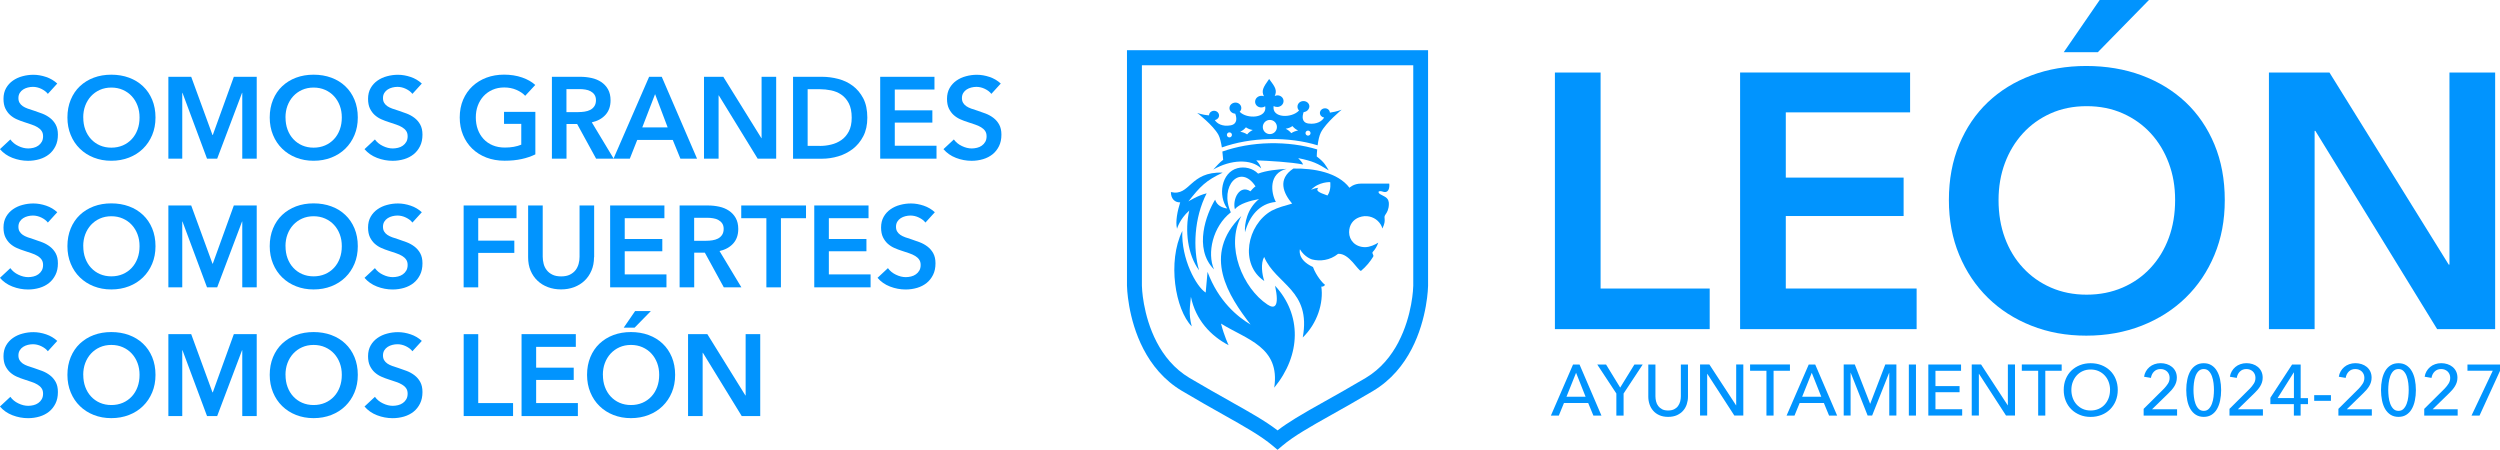 <?xml version="1.0" encoding="UTF-8"?>
<svg id="Layer_2" data-name="Layer 2" xmlns="http://www.w3.org/2000/svg" viewBox="0 0 536.19 96.46">
  <defs>
    <style>
      .cls-1 {
        fill: #0194fe;
      }
    </style>
  </defs>
  <g id="Capa_1" data-name="Capa 1">
    <g>
      <g>
        <path class="cls-1" d="M10.27,20.14c-.33-.43-.8-.79-1.4-1.08-.6-.29-1.21-.43-1.82-.43-.36,0-.73.05-1.09.14-.36.09-.69.23-.99.42s-.54.44-.73.74c-.19.31-.29.67-.29,1.1,0,.4.08.74.25,1.02.17.28.39.52.68.72.29.2.64.37,1.05.52.41.15.87.3,1.36.45.56.18,1.14.39,1.75.62.6.23,1.16.54,1.66.92.5.38.92.86,1.24,1.44.32.58.48,1.3.48,2.16,0,.94-.17,1.77-.52,2.47-.35.7-.81,1.29-1.39,1.75-.58.46-1.26.81-2.03,1.04-.78.23-1.6.35-2.46.35-1.14,0-2.26-.21-3.35-.63-1.09-.42-1.98-1.05-2.68-1.87l2.23-2.08c.43.6,1,1.07,1.72,1.41.72.35,1.43.52,2.12.52.36,0,.74-.05,1.12-.14.38-.09.72-.24,1.03-.46s.55-.48.74-.81c.19-.32.29-.72.29-1.2s-.11-.85-.32-1.15c-.21-.31-.5-.57-.87-.79s-.79-.42-1.29-.58-1.02-.34-1.56-.52c-.53-.17-1.06-.36-1.59-.6-.53-.23-1-.54-1.43-.92-.42-.38-.76-.85-1.03-1.4-.26-.55-.4-1.24-.4-2.07,0-.89.19-1.66.56-2.31.37-.65.86-1.18,1.46-1.6.6-.42,1.29-.74,2.06-.94.77-.21,1.55-.31,2.34-.31.89,0,1.8.16,2.72.47.92.31,1.72.79,2.39,1.41l-2.03,2.23Z"/>
        <path class="cls-1" d="M14.46,25.2c0-1.41.24-2.67.71-3.81.47-1.13,1.12-2.1,1.96-2.89s1.83-1.41,2.98-1.84c1.15-.43,2.4-.64,3.76-.64s2.64.21,3.8.64c1.16.43,2.16,1.04,3,1.84.84.79,1.5,1.76,1.97,2.89.47,1.13.71,2.4.71,3.81s-.24,2.63-.71,3.76-1.13,2.11-1.97,2.93c-.84.82-1.84,1.46-3,1.91-1.16.45-2.42.68-3.8.68s-2.61-.23-3.76-.68c-1.15-.45-2.14-1.09-2.98-1.91s-1.49-1.79-1.96-2.93c-.47-1.13-.71-2.39-.71-3.76ZM17.86,25.2c0,.94.14,1.81.43,2.59.29.79.7,1.47,1.24,2.05.54.58,1.17,1.03,1.91,1.35.74.32,1.55.48,2.44.48s1.71-.16,2.46-.48c.74-.32,1.38-.77,1.92-1.35.54-.58.95-1.26,1.24-2.05.29-.79.43-1.65.43-2.59s-.14-1.75-.43-2.53c-.29-.78-.7-1.45-1.23-2.03-.53-.58-1.17-1.03-1.91-1.36-.74-.33-1.57-.5-2.48-.5s-1.73.17-2.47.5c-.74.33-1.37.79-1.9,1.36-.53.58-.94,1.26-1.23,2.03-.29.78-.43,1.62-.43,2.53Z"/>
        <path class="cls-1" d="M36.12,16.47h4.89l4.56,12.48h.07l4.51-12.48h4.91v17.56h-3.1v-14.11h-.05l-5.33,14.11h-2.18l-5.26-14.11h-.05v14.11h-2.98v-17.56Z"/>
        <path class="cls-1" d="M57.85,25.2c0-1.41.24-2.67.71-3.81.47-1.13,1.12-2.1,1.96-2.89s1.83-1.41,2.98-1.84c1.15-.43,2.4-.64,3.76-.64s2.64.21,3.8.64c1.16.43,2.16,1.04,3,1.84.84.79,1.5,1.76,1.97,2.89.47,1.13.71,2.4.71,3.81s-.24,2.63-.71,3.76-1.13,2.11-1.97,2.93c-.84.82-1.84,1.46-3,1.91-1.16.45-2.42.68-3.8.68s-2.61-.23-3.76-.68c-1.15-.45-2.14-1.09-2.98-1.91s-1.49-1.79-1.96-2.93c-.47-1.13-.71-2.39-.71-3.76ZM61.24,25.2c0,.94.14,1.81.43,2.59.29.79.7,1.47,1.24,2.05.54.58,1.17,1.03,1.91,1.35.74.32,1.55.48,2.44.48s1.71-.16,2.46-.48c.74-.32,1.38-.77,1.92-1.35.54-.58.95-1.26,1.24-2.05.29-.79.43-1.65.43-2.59s-.14-1.75-.43-2.53c-.29-.78-.7-1.45-1.23-2.03-.53-.58-1.17-1.03-1.91-1.36-.74-.33-1.57-.5-2.48-.5s-1.73.17-2.47.5c-.74.33-1.37.79-1.9,1.36-.53.58-.94,1.26-1.23,2.03-.29.78-.43,1.62-.43,2.53Z"/>
        <path class="cls-1" d="M88.46,20.14c-.33-.43-.8-.79-1.4-1.08-.6-.29-1.21-.43-1.82-.43-.36,0-.73.05-1.09.14-.36.09-.69.23-.99.42s-.54.44-.73.74c-.19.31-.29.67-.29,1.1,0,.4.08.74.25,1.02.17.28.39.52.68.72.29.2.64.37,1.05.52.41.15.87.3,1.36.45.56.18,1.14.39,1.75.62.6.23,1.16.54,1.66.92.5.38.92.86,1.24,1.44.32.58.48,1.3.48,2.16,0,.94-.17,1.77-.52,2.47-.35.7-.81,1.29-1.39,1.75-.58.46-1.26.81-2.03,1.04-.78.23-1.6.35-2.46.35-1.14,0-2.26-.21-3.35-.63-1.09-.42-1.98-1.05-2.68-1.87l2.23-2.08c.43.6,1,1.07,1.72,1.41.72.35,1.43.52,2.12.52.36,0,.74-.05,1.12-.14.38-.09.72-.24,1.03-.46s.55-.48.74-.81c.19-.32.29-.72.29-1.2s-.11-.85-.32-1.15c-.21-.31-.5-.57-.87-.79s-.79-.42-1.29-.58-1.02-.34-1.56-.52c-.53-.17-1.06-.36-1.59-.6-.53-.23-1-.54-1.43-.92-.42-.38-.76-.85-1.03-1.4-.26-.55-.4-1.24-.4-2.07,0-.89.19-1.66.56-2.31.37-.65.86-1.18,1.46-1.6.6-.42,1.29-.74,2.06-.94.77-.21,1.55-.31,2.34-.31.89,0,1.8.16,2.72.47.92.31,1.72.79,2.39,1.41l-2.03,2.23Z"/>
        <path class="cls-1" d="M114.82,33.11c-.89.43-1.87.77-2.94,1-1.07.24-2.29.36-3.68.36s-2.72-.23-3.89-.68c-1.17-.45-2.18-1.09-3.03-1.91-.84-.82-1.5-1.79-1.97-2.93-.47-1.13-.71-2.39-.71-3.76s.24-2.67.73-3.81c.49-1.13,1.16-2.1,2.01-2.89s1.86-1.41,3.01-1.84c1.16-.43,2.41-.64,3.77-.64s2.69.2,3.86.61c1.17.41,2.1.94,2.82,1.6l-2.16,2.33c-.45-.5-1.07-.92-1.87-1.27-.8-.35-1.67-.52-2.62-.52s-1.77.17-2.52.5c-.75.33-1.39.79-1.92,1.36-.53.58-.94,1.26-1.23,2.03-.29.78-.43,1.62-.43,2.53s.14,1.81.43,2.59c.29.79.7,1.47,1.24,2.05.54.58,1.19,1.03,1.96,1.35.77.32,1.64.48,2.62.48,1.34,0,2.51-.21,3.5-.62v-4.46h-3.7v-2.58h6.72v9.1Z"/>
        <path class="cls-1" d="M118.37,16.47h6.1c.83,0,1.63.09,2.41.26.78.17,1.47.46,2.07.86.6.4,1.09.92,1.45,1.56s.55,1.43.55,2.36c0,1.27-.36,2.31-1.08,3.11s-1.7,1.34-2.94,1.62l4.69,7.79h-3.77l-4.07-7.44h-2.28v7.44h-3.13v-17.56ZM124.05,24.04c.45,0,.89-.03,1.34-.1.45-.07.85-.19,1.2-.37.35-.18.65-.44.88-.78.23-.34.35-.77.35-1.3,0-.48-.11-.87-.32-1.18-.21-.31-.49-.55-.82-.73s-.71-.31-1.13-.37c-.42-.07-.83-.1-1.23-.1h-2.83v4.94h2.56Z"/>
        <path class="cls-1" d="M139.23,16.47h2.7l7.57,17.56h-3.57l-1.64-4.02h-7.62l-1.59,4.02h-3.5l7.64-17.56ZM143.2,27.33l-2.7-7.14-2.75,7.14h5.46Z"/>
        <path class="cls-1" d="M150.99,16.47h4.14l8.16,13.15h.05v-13.15h3.13v17.56h-3.97l-8.33-13.57h-.05v13.57h-3.13v-17.56Z"/>
        <path class="cls-1" d="M170.09,16.47h6.23c1.14,0,2.29.15,3.45.45,1.16.3,2.2.79,3.12,1.48.93.69,1.68,1.59,2.26,2.7s.87,2.5.87,4.15c0,1.54-.29,2.86-.87,3.97s-1.33,2.02-2.26,2.73c-.93.71-1.97,1.24-3.12,1.58-1.16.34-2.31.51-3.45.51h-6.23v-17.56ZM175.82,31.3c.81,0,1.62-.09,2.43-.29.81-.19,1.54-.51,2.2-.97.65-.45,1.19-1.07,1.6-1.85.41-.78.62-1.76.62-2.95,0-1.26-.21-2.28-.62-3.08-.41-.79-.95-1.41-1.6-1.86-.65-.45-1.39-.75-2.2-.92-.81-.16-1.62-.25-2.43-.25h-2.6v12.15h2.6Z"/>
        <path class="cls-1" d="M188.79,16.47h11.63v2.73h-8.51v4.46h8.06v2.63h-8.06v4.96h8.95v2.78h-12.08v-17.56Z"/>
        <path class="cls-1" d="M212.63,20.14c-.33-.43-.8-.79-1.4-1.08-.6-.29-1.21-.43-1.82-.43-.36,0-.73.05-1.09.14-.36.09-.69.23-.99.42s-.54.44-.73.74c-.19.31-.29.67-.29,1.1,0,.4.08.74.25,1.02.17.28.39.52.68.72.29.2.64.37,1.05.52.41.15.87.3,1.36.45.56.18,1.14.39,1.75.62.6.23,1.16.54,1.66.92.5.38.92.86,1.24,1.44.32.58.48,1.3.48,2.16,0,.94-.17,1.77-.52,2.47-.35.7-.81,1.29-1.39,1.75-.58.46-1.26.81-2.03,1.04-.78.23-1.6.35-2.46.35-1.14,0-2.26-.21-3.35-.63-1.09-.42-1.98-1.05-2.68-1.87l2.23-2.08c.43.6,1,1.07,1.72,1.41.72.35,1.43.52,2.12.52.36,0,.74-.05,1.12-.14.38-.09.72-.24,1.03-.46s.55-.48.74-.81c.19-.32.29-.72.29-1.2s-.11-.85-.32-1.15c-.21-.31-.5-.57-.87-.79s-.79-.42-1.29-.58-1.02-.34-1.56-.52c-.53-.17-1.06-.36-1.59-.6-.53-.23-1-.54-1.43-.92-.42-.38-.76-.85-1.03-1.4-.26-.55-.4-1.24-.4-2.07,0-.89.19-1.66.56-2.31.37-.65.86-1.18,1.46-1.6.6-.42,1.29-.74,2.06-.94.77-.21,1.55-.31,2.34-.31.89,0,1.8.16,2.72.47.92.31,1.72.79,2.39,1.41l-2.03,2.23Z"/>
        <path class="cls-1" d="M10.27,47.74c-.33-.43-.8-.79-1.4-1.08-.6-.29-1.21-.43-1.82-.43-.36,0-.73.05-1.09.14-.36.09-.69.23-.99.42s-.54.44-.73.74c-.19.31-.29.67-.29,1.1,0,.4.08.74.25,1.02.17.28.39.52.68.72.29.2.64.37,1.05.52.41.15.87.3,1.36.45.56.18,1.14.39,1.75.62.6.23,1.16.54,1.66.92.5.38.92.86,1.24,1.44.32.58.48,1.3.48,2.16,0,.94-.17,1.77-.52,2.47-.35.7-.81,1.29-1.39,1.75-.58.46-1.26.81-2.03,1.04-.78.23-1.6.35-2.46.35-1.14,0-2.26-.21-3.35-.63-1.09-.42-1.98-1.05-2.68-1.87l2.23-2.08c.43.6,1,1.07,1.72,1.41.72.35,1.43.52,2.12.52.36,0,.74-.05,1.12-.14.38-.09.72-.24,1.03-.46s.55-.48.74-.81c.19-.32.29-.72.29-1.2s-.11-.85-.32-1.15c-.21-.31-.5-.57-.87-.79s-.79-.42-1.29-.58-1.02-.34-1.56-.52c-.53-.17-1.06-.36-1.59-.6-.53-.23-1-.54-1.43-.92-.42-.38-.76-.85-1.03-1.4-.26-.55-.4-1.24-.4-2.07,0-.89.19-1.66.56-2.31.37-.65.86-1.18,1.46-1.6.6-.42,1.29-.74,2.06-.94.77-.21,1.55-.31,2.34-.31.89,0,1.8.16,2.72.47.92.31,1.72.79,2.39,1.41l-2.03,2.23Z"/>
        <path class="cls-1" d="M14.46,52.8c0-1.41.24-2.67.71-3.81.47-1.13,1.12-2.1,1.96-2.89s1.83-1.41,2.98-1.84c1.15-.43,2.4-.64,3.76-.64s2.64.21,3.8.64c1.16.43,2.16,1.04,3,1.84.84.79,1.5,1.76,1.97,2.89.47,1.13.71,2.4.71,3.81s-.24,2.63-.71,3.76-1.13,2.11-1.97,2.93c-.84.82-1.84,1.46-3,1.91-1.16.45-2.42.68-3.8.68s-2.61-.23-3.76-.68c-1.15-.45-2.14-1.09-2.98-1.91s-1.49-1.79-1.96-2.93c-.47-1.13-.71-2.39-.71-3.76ZM17.86,52.8c0,.94.14,1.81.43,2.59.29.79.7,1.47,1.24,2.05.54.58,1.17,1.03,1.91,1.35.74.32,1.55.48,2.44.48s1.71-.16,2.46-.48c.74-.32,1.38-.77,1.92-1.35.54-.58.95-1.26,1.24-2.05.29-.79.43-1.65.43-2.59s-.14-1.75-.43-2.53c-.29-.78-.7-1.45-1.23-2.03-.53-.58-1.17-1.03-1.91-1.36-.74-.33-1.57-.5-2.48-.5s-1.73.17-2.47.5c-.74.33-1.37.79-1.9,1.36-.53.58-.94,1.26-1.23,2.03-.29.78-.43,1.62-.43,2.53Z"/>
        <path class="cls-1" d="M36.12,44.07h4.89l4.56,12.48h.07l4.51-12.48h4.91v17.56h-3.1v-14.11h-.05l-5.33,14.11h-2.18l-5.26-14.11h-.05v14.11h-2.98v-17.56Z"/>
        <path class="cls-1" d="M57.85,52.8c0-1.41.24-2.67.71-3.81.47-1.13,1.12-2.1,1.96-2.89s1.83-1.41,2.98-1.84c1.15-.43,2.4-.64,3.76-.64s2.64.21,3.8.64c1.16.43,2.16,1.04,3,1.84.84.79,1.5,1.76,1.97,2.89.47,1.13.71,2.4.71,3.81s-.24,2.63-.71,3.76-1.13,2.11-1.97,2.93c-.84.82-1.84,1.46-3,1.91-1.16.45-2.42.68-3.8.68s-2.61-.23-3.76-.68c-1.15-.45-2.14-1.09-2.98-1.91s-1.49-1.79-1.96-2.93c-.47-1.13-.71-2.39-.71-3.76ZM61.24,52.8c0,.94.14,1.81.43,2.59.29.79.7,1.47,1.24,2.05.54.58,1.17,1.03,1.91,1.35.74.32,1.55.48,2.44.48s1.71-.16,2.46-.48c.74-.32,1.38-.77,1.92-1.35.54-.58.95-1.26,1.24-2.05.29-.79.43-1.65.43-2.59s-.14-1.75-.43-2.53c-.29-.78-.7-1.45-1.23-2.03-.53-.58-1.17-1.03-1.91-1.36-.74-.33-1.57-.5-2.48-.5s-1.73.17-2.47.5c-.74.33-1.37.79-1.9,1.36-.53.58-.94,1.26-1.23,2.03-.29.78-.43,1.62-.43,2.53Z"/>
        <path class="cls-1" d="M88.46,47.74c-.33-.43-.8-.79-1.4-1.08-.6-.29-1.21-.43-1.82-.43-.36,0-.73.05-1.09.14-.36.09-.69.23-.99.42s-.54.44-.73.74c-.19.31-.29.67-.29,1.1,0,.4.08.74.25,1.02.17.28.39.52.68.72.29.2.64.37,1.05.52.41.15.87.3,1.36.45.56.18,1.14.39,1.75.62.6.23,1.16.54,1.66.92.5.38.92.86,1.24,1.44.32.58.48,1.3.48,2.16,0,.94-.17,1.77-.52,2.47-.35.7-.81,1.29-1.39,1.75-.58.46-1.26.81-2.03,1.04-.78.23-1.6.35-2.46.35-1.14,0-2.26-.21-3.35-.63-1.09-.42-1.98-1.05-2.68-1.87l2.23-2.08c.43.6,1,1.07,1.72,1.41.72.35,1.43.52,2.12.52.36,0,.74-.05,1.12-.14.38-.09.72-.24,1.03-.46s.55-.48.74-.81c.19-.32.29-.72.29-1.2s-.11-.85-.32-1.15c-.21-.31-.5-.57-.87-.79s-.79-.42-1.29-.58-1.02-.34-1.56-.52c-.53-.17-1.06-.36-1.59-.6-.53-.23-1-.54-1.43-.92-.42-.38-.76-.85-1.03-1.4-.26-.55-.4-1.24-.4-2.07,0-.89.19-1.66.56-2.31.37-.65.86-1.18,1.46-1.6.6-.42,1.29-.74,2.06-.94.77-.21,1.55-.31,2.34-.31.89,0,1.8.16,2.72.47.92.31,1.72.79,2.39,1.41l-2.03,2.23Z"/>
        <path class="cls-1" d="M99.44,44.07h11.34v2.73h-8.21v4.81h7.74v2.63h-7.74v7.39h-3.13v-17.56Z"/>
        <path class="cls-1" d="M127.4,55.18c0,1.06-.18,2.01-.55,2.86-.36.85-.86,1.58-1.49,2.17-.63.6-1.37,1.05-2.23,1.38-.86.32-1.79.48-2.8.48s-1.94-.16-2.8-.48c-.86-.32-1.61-.78-2.24-1.38-.64-.6-1.13-1.32-1.49-2.17-.36-.85-.53-1.81-.53-2.86v-11.11h3.13v10.99c0,.51.07,1.02.2,1.53s.35.95.66,1.35c.31.4.71.72,1.22.97.5.25,1.13.37,1.87.37s1.37-.12,1.87-.37.91-.57,1.22-.97c.31-.4.52-.85.66-1.35s.2-1.01.2-1.53v-10.99h3.13v11.11Z"/>
        <path class="cls-1" d="M130.87,44.07h11.63v2.73h-8.51v4.46h8.06v2.63h-8.06v4.96h8.95v2.78h-12.08v-17.56Z"/>
        <path class="cls-1" d="M145.76,44.07h6.1c.83,0,1.63.09,2.41.26.78.17,1.47.46,2.07.86.6.4,1.09.92,1.45,1.56s.55,1.43.55,2.36c0,1.27-.36,2.31-1.08,3.11s-1.7,1.34-2.94,1.62l4.69,7.79h-3.77l-4.07-7.44h-2.28v7.44h-3.13v-17.56ZM151.44,51.64c.45,0,.89-.03,1.34-.1.45-.07.85-.19,1.2-.37.35-.18.65-.44.88-.78.23-.34.35-.77.35-1.3,0-.48-.11-.87-.32-1.18-.21-.31-.49-.55-.82-.73s-.71-.31-1.13-.37c-.42-.07-.83-.1-1.23-.1h-2.83v4.94h2.56Z"/>
        <path class="cls-1" d="M164.36,46.8h-5.38v-2.73h13.89v2.73h-5.38v14.83h-3.12v-14.83Z"/>
        <path class="cls-1" d="M174.65,44.07h11.63v2.73h-8.51v4.46h8.06v2.63h-8.06v4.96h8.95v2.78h-12.08v-17.56Z"/>
        <path class="cls-1" d="M198.49,47.74c-.33-.43-.8-.79-1.4-1.08-.6-.29-1.21-.43-1.82-.43-.36,0-.73.05-1.09.14-.36.09-.69.23-.99.42s-.54.44-.73.74c-.19.31-.29.67-.29,1.1,0,.4.08.74.25,1.02.17.28.39.52.68.72.29.2.64.37,1.05.52.41.15.87.3,1.36.45.56.18,1.14.39,1.75.62.6.23,1.16.54,1.66.92.5.38.92.86,1.24,1.44.32.58.48,1.3.48,2.16,0,.94-.17,1.77-.52,2.47-.35.7-.81,1.29-1.39,1.75-.58.46-1.26.81-2.03,1.04-.78.23-1.6.35-2.46.35-1.14,0-2.26-.21-3.35-.63-1.09-.42-1.98-1.05-2.68-1.87l2.23-2.08c.43.6,1,1.07,1.72,1.41.72.35,1.43.52,2.12.52.36,0,.74-.05,1.12-.14.38-.09.72-.24,1.03-.46s.55-.48.74-.81c.19-.32.29-.72.29-1.2s-.11-.85-.32-1.15c-.21-.31-.5-.57-.87-.79s-.79-.42-1.29-.58-1.02-.34-1.56-.52c-.53-.17-1.06-.36-1.59-.6-.53-.23-1-.54-1.43-.92-.42-.38-.76-.85-1.03-1.4-.26-.55-.4-1.24-.4-2.07,0-.89.19-1.66.56-2.31.37-.65.86-1.18,1.46-1.6.6-.42,1.29-.74,2.06-.94.77-.21,1.55-.31,2.34-.31.89,0,1.8.16,2.72.47.92.31,1.72.79,2.39,1.41l-2.03,2.23Z"/>
        <path class="cls-1" d="M10.27,75.34c-.33-.43-.8-.79-1.4-1.08-.6-.29-1.21-.43-1.82-.43-.36,0-.73.05-1.09.14-.36.09-.69.23-.99.42s-.54.44-.73.74c-.19.31-.29.67-.29,1.1,0,.4.08.74.25,1.02.17.28.39.52.68.72.29.2.64.37,1.05.52.41.15.87.3,1.36.45.56.18,1.14.39,1.75.62.6.23,1.16.54,1.66.92.5.38.92.86,1.24,1.44.32.58.48,1.3.48,2.16,0,.94-.17,1.77-.52,2.47-.35.7-.81,1.29-1.39,1.75-.58.46-1.26.81-2.03,1.04-.78.23-1.6.35-2.46.35-1.14,0-2.26-.21-3.35-.63-1.09-.42-1.98-1.05-2.68-1.87l2.23-2.08c.43.6,1,1.07,1.72,1.41.72.35,1.43.52,2.12.52.36,0,.74-.05,1.12-.14.38-.09.72-.24,1.03-.46s.55-.48.74-.81c.19-.32.29-.72.29-1.2s-.11-.85-.32-1.15c-.21-.31-.5-.57-.87-.79s-.79-.42-1.29-.58-1.02-.34-1.56-.52c-.53-.17-1.06-.36-1.59-.6-.53-.23-1-.54-1.43-.92-.42-.38-.76-.85-1.03-1.4-.26-.55-.4-1.24-.4-2.07,0-.89.19-1.66.56-2.31.37-.65.86-1.18,1.46-1.6.6-.42,1.29-.74,2.06-.94.77-.21,1.55-.31,2.34-.31.89,0,1.8.16,2.72.47.92.31,1.72.79,2.39,1.41l-2.03,2.23Z"/>
        <path class="cls-1" d="M14.46,80.4c0-1.41.24-2.67.71-3.81.47-1.13,1.12-2.1,1.96-2.89s1.83-1.41,2.98-1.84c1.15-.43,2.4-.64,3.76-.64s2.64.21,3.8.64c1.16.43,2.16,1.04,3,1.84.84.79,1.5,1.76,1.97,2.89.47,1.13.71,2.4.71,3.81s-.24,2.63-.71,3.76-1.13,2.11-1.97,2.93c-.84.82-1.84,1.46-3,1.91-1.16.45-2.42.68-3.8.68s-2.61-.23-3.76-.68c-1.15-.45-2.14-1.09-2.98-1.91s-1.49-1.79-1.96-2.93c-.47-1.13-.71-2.39-.71-3.76ZM17.86,80.4c0,.94.14,1.81.43,2.59.29.79.7,1.47,1.24,2.05.54.58,1.17,1.03,1.91,1.35.74.32,1.55.48,2.44.48s1.71-.16,2.46-.48c.74-.32,1.38-.77,1.92-1.35.54-.58.95-1.26,1.24-2.05.29-.79.43-1.65.43-2.59s-.14-1.75-.43-2.53c-.29-.78-.7-1.45-1.23-2.03-.53-.58-1.17-1.03-1.91-1.36-.74-.33-1.57-.5-2.48-.5s-1.73.17-2.47.5c-.74.33-1.37.79-1.9,1.36-.53.58-.94,1.26-1.23,2.03-.29.78-.43,1.62-.43,2.53Z"/>
        <path class="cls-1" d="M36.12,71.67h4.89l4.56,12.48h.07l4.51-12.48h4.91v17.56h-3.1v-14.11h-.05l-5.33,14.11h-2.18l-5.26-14.11h-.05v14.11h-2.98v-17.56Z"/>
        <path class="cls-1" d="M57.85,80.4c0-1.41.24-2.67.71-3.81.47-1.13,1.12-2.1,1.96-2.89s1.83-1.41,2.98-1.84c1.15-.43,2.4-.64,3.76-.64s2.64.21,3.8.64c1.16.43,2.16,1.04,3,1.84.84.79,1.5,1.76,1.97,2.89.47,1.13.71,2.4.71,3.81s-.24,2.63-.71,3.76-1.13,2.11-1.97,2.93c-.84.82-1.84,1.46-3,1.91-1.16.45-2.42.68-3.8.68s-2.61-.23-3.76-.68c-1.15-.45-2.14-1.09-2.98-1.91s-1.49-1.79-1.96-2.93c-.47-1.13-.71-2.39-.71-3.76ZM61.24,80.4c0,.94.14,1.81.43,2.59.29.79.7,1.47,1.24,2.05.54.58,1.17,1.03,1.91,1.35.74.32,1.55.48,2.44.48s1.71-.16,2.46-.48c.74-.32,1.38-.77,1.92-1.35.54-.58.95-1.26,1.24-2.05.29-.79.43-1.65.43-2.59s-.14-1.75-.43-2.53c-.29-.78-.7-1.45-1.23-2.03-.53-.58-1.17-1.03-1.91-1.36-.74-.33-1.57-.5-2.48-.5s-1.73.17-2.47.5c-.74.33-1.37.79-1.9,1.36-.53.58-.94,1.26-1.23,2.03-.29.78-.43,1.62-.43,2.53Z"/>
        <path class="cls-1" d="M88.46,75.34c-.33-.43-.8-.79-1.4-1.08-.6-.29-1.21-.43-1.82-.43-.36,0-.73.05-1.09.14-.36.09-.69.23-.99.42s-.54.44-.73.74c-.19.31-.29.67-.29,1.1,0,.4.08.74.25,1.02.17.28.39.52.68.72.29.2.64.37,1.05.52.41.15.87.3,1.36.45.56.18,1.14.39,1.75.62.6.23,1.16.54,1.66.92.5.38.92.86,1.24,1.44.32.58.48,1.3.48,2.16,0,.94-.17,1.77-.52,2.47-.35.7-.81,1.29-1.39,1.75-.58.46-1.26.81-2.03,1.04-.78.23-1.6.35-2.46.35-1.14,0-2.26-.21-3.35-.63-1.09-.42-1.98-1.05-2.68-1.87l2.23-2.08c.43.6,1,1.07,1.72,1.41.72.35,1.43.52,2.12.52.36,0,.74-.05,1.12-.14.38-.09.72-.24,1.03-.46s.55-.48.74-.81c.19-.32.29-.72.29-1.2s-.11-.85-.32-1.15c-.21-.31-.5-.57-.87-.79s-.79-.42-1.29-.58-1.02-.34-1.56-.52c-.53-.17-1.06-.36-1.59-.6-.53-.23-1-.54-1.43-.92-.42-.38-.76-.85-1.03-1.4-.26-.55-.4-1.24-.4-2.07,0-.89.19-1.66.56-2.31.37-.65.86-1.18,1.46-1.6.6-.42,1.29-.74,2.06-.94.77-.21,1.55-.31,2.34-.31.89,0,1.8.16,2.72.47.92.31,1.72.79,2.39,1.41l-2.03,2.23Z"/>
        <path class="cls-1" d="M99.44,71.67h3.13v14.78h7.47v2.78h-10.59v-17.56Z"/>
        <path class="cls-1" d="M111.87,71.67h11.63v2.73h-8.51v4.46h8.06v2.63h-8.06v4.96h8.95v2.78h-12.08v-17.56Z"/>
        <path class="cls-1" d="M125.91,80.4c0-1.41.24-2.67.71-3.81.47-1.13,1.12-2.1,1.96-2.89s1.83-1.41,2.98-1.84c1.15-.43,2.4-.64,3.76-.64s2.64.21,3.8.64c1.16.43,2.16,1.04,3,1.84.84.79,1.5,1.76,1.97,2.89.47,1.13.71,2.4.71,3.81s-.24,2.63-.71,3.76-1.13,2.11-1.97,2.93c-.84.82-1.84,1.46-3,1.91-1.16.45-2.42.68-3.8.68s-2.61-.23-3.76-.68c-1.15-.45-2.14-1.09-2.98-1.91s-1.49-1.79-1.96-2.93c-.47-1.13-.71-2.39-.71-3.76ZM129.31,80.4c0,.94.14,1.81.43,2.59.29.79.7,1.47,1.24,2.05.54.58,1.17,1.03,1.91,1.35.74.32,1.55.48,2.44.48s1.71-.16,2.46-.48c.74-.32,1.38-.77,1.92-1.35.54-.58.95-1.26,1.24-2.05.29-.79.43-1.65.43-2.59s-.14-1.75-.43-2.53c-.29-.78-.7-1.45-1.23-2.03-.53-.58-1.17-1.03-1.91-1.36-.74-.33-1.57-.5-2.48-.5s-1.73.17-2.47.5c-.74.33-1.37.79-1.9,1.36-.53.58-.94,1.26-1.23,2.03-.29.78-.43,1.62-.43,2.53ZM136.23,66.71h3.37l-3.5,3.57h-2.33l2.45-3.57Z"/>
        <path class="cls-1" d="M147.57,71.67h4.14l8.16,13.15h.05v-13.15h3.13v17.56h-3.97l-8.33-13.57h-.05v13.57h-3.13v-17.56Z"/>
      </g>
      <g>
        <path class="cls-1" d="M243.31,10.76h-1.6v50.51h0c0,.1.11,7.02,3.53,13.59,1.75,3.37,4.37,6.67,8.28,8.99,3.45,2.05,6.37,3.69,8.95,5.14l.09.05h0c4.29,2.41,7.85,4.41,10.42,6.57l1.02.86,1.02-.86c1.28-1.08,2.8-2.11,4.52-3.16,1.72-1.06,3.72-2.18,5.91-3.41l.14-.08c2.57-1.44,5.47-3.07,8.9-5.11,3.9-2.32,6.52-5.61,8.27-8.98,3.42-6.57,3.53-13.47,3.53-13.55v-.02s0-48.92,0-48.92v-1.62h-63.01ZM299.95,73.36c-1.52,2.91-3.75,5.74-7.06,7.71-3.34,1.98-6.27,3.62-8.84,5.06l-.14.08c-2.17,1.22-4.16,2.33-6.01,3.47-1.42.88-2.72,1.73-3.89,2.63-2.66-2.04-5.98-3.9-9.89-6.09h0s-.09-.06-.09-.06c-2.59-1.45-5.52-3.1-8.89-5.09-3.31-1.97-5.55-4.81-7.06-7.71-3.03-5.82-3.17-11.85-3.17-12.08h0V14h58.2v47.3h0c0,.37-.18,6.33-3.17,12.06Z"/>
        <path class="cls-1" d="M275.97,36.21c-1.97.13-4.31.34-6.14,1.03-1.15-1.18-2.92-1.56-4.41-1.17-3.47.9-4.24,5.89-2.21,8.65-1.13-.16-2.18-.65-2.6-1.89-1.82,2.94-4.72,10.41-.23,14.95-1.54-3.49-.27-9.2,3.6-12.24-2.56-5.61,2.06-10.57,5.3-5.57,0,0-.4.23-1.09,1.06-2.33-1.52-3.89,1.68-3.34,3.84.97-1.18,3.29-1.83,5.18-2.17-2.58,2.06-3.14,5.31-3.01,7.12.92-3.42,3.08-6.19,6.62-6.51-1.05-1.95-1.61-6.14,2.32-7.1Z"/>
        <path class="cls-1" d="M296.45,41.07c.5.17,1.1.28,1.42-.53.19-.61.09-1.16.09-1.16h-6.07c-1.59,0-2.46.89-2.46.89-2.51-3.3-7.64-4.2-12.03-4.12-3.5,2.29-2.12,5.34-.27,7.52-1.49.43-3,.8-4.39,1.52-5.31,3.01-6.94,11.53-1.58,15.08-.5-1.46-.8-3.78-.03-5.16,2.52,5.94,10.13,7.09,8.28,17.27,3.15-3.03,4.49-7.46,3.98-10.91.36.04.63-.11.8-.38-.51-.35-1.88-1.91-2.59-3.82-3.47-1.6-2.8-3.8-2.8-3.8,1.03,1.7,2.51,2.15,2.61,2.18,1.71.42,3.8.23,5.58-1.21,2.37-.16,4.27,3.66,4.91,3.66,1.1-.92,1.98-2,2.61-3.04.23-.38-.37-.71-.08-1.03.49-.53.92-1.2,1.17-1.99-.68.45-1.83.97-2.81.97-2.12,0-3.44-1.49-3.44-3.2,0-1.57.84-2.71,2.16-3.2,1.52-.57,3.03-.12,3.95.74.45.42.86.99,1.03,1.66.99-2.04.09-2.2.65-2.98.33-.47.72-1.1.74-2.26,0-.42-.04-1.14-.9-1.6-.91-.49-1.24-.59-1.32-.93-.07-.26.41-.3.78-.18ZM284.71,41.93c-2.02-.7-2.54-1.05-1.96-1.66-.98.12-1.56.45-1.56.45,1.68-1.79,4.11-1.66,4.11-1.66,0,0,.26,1.69-.59,2.87Z"/>
        <path class="cls-1" d="M252.45,49.05s.53-2.03,2.62-3.89c-.99,4.27-.35,9.48,2.1,12.81-1.34-4.61-1.08-11.25,1.63-16.51-1.87.44-3.92,1.74-3.92,1.74,2.56-3.24,3.73-4.47,7.36-6.17-7.13-.3-6.95,5.16-11.11,4.16,0,1.49.89,2.26,1.99,2.21-.58,1.85-1.05,4.09-.68,5.66Z"/>
        <path class="cls-1" d="M271.84,65.32c-5.23-3.46-9.13-12.42-5.6-18.99-8.58,8.37-2.7,17.2,1.98,23.28-2.82-1.67-6.89-5.01-9.23-11.3-.15,1.57-.28,3.11-.4,4.44-2.03-1.28-5.28-7.25-5.01-13.22-3.24,6.63-1.51,16.84,2.02,20.47-.74-2.8-.33-4.42-.18-6.35,1.03,4.99,4.26,8.39,8.09,10.39,0,0-.96-1.98-1.63-4.64,5.43,3.4,12.76,4.99,11.41,13.75,5.8-7.04,5.91-15.66.18-21.87.98,4.54-.09,5.07-1.63,4.04Z"/>
        <path class="cls-1" d="M282.41,33.57c.02-.49.04-1,.1-1.52-3.01-.93-6.51-1.4-10.2-1.33-3.7.08-7.15.73-10.14,1.78.06.53.12,1.2.17,1.78-.75.52-1.48,1.41-2.13,2.09,3.79-2.17,8.12-2.34,10.29-.25-.21-.65-.47-1.12-1.06-1.73,2.47.09,7.62.37,10.05.9-.24-.54-.63-.93-1.06-1.38,3.18.65,4.08,1.09,6.55,2.63-.61-.99-.88-1.7-2.57-2.98Z"/>
        <path class="cls-1" d="M261.32,28.9c.34.64.57,1.66.74,2.72,3.05-1.08,6.53-1.72,10.26-1.79,3.72-.07,7.22.4,10.28,1.34.14-1.07.36-2.09.7-2.77,1.09-2.11,4.46-4.87,4.46-4.87-1.1.41-1.93.53-2.53.63-.03-.53-.49-.95-1.08-.93-.59.02-1.06.47-1.06,1,0,.5.39.9.9.98-.39.72-1.53,1.54-3.39,1.28-1.47-.24-1.31-1.55-1-2.45.68-.06,1.21-.59,1.23-1.23,0-.64-.6-1.16-1.3-1.13-.7,0-1.26.55-1.25,1.2,0,.33.12.61.34.81-1.53,1.71-5.91,1.68-5.45-.96.23.15.49.22.8.21.73-.02,1.32-.57,1.32-1.27s-.61-1.24-1.34-1.22c-.2.03-.4.05-.55.14.53-1.2.16-1.87-1.2-3.65-1.33,1.85-1.69,2.55-1.12,3.7-.19-.06-.37-.12-.57-.09-.73.02-1.32.57-1.32,1.27s.61,1.24,1.34,1.22c.31,0,.6-.1.82-.26.5,2.59-3.92,2.83-5.47,1.19.23-.21.36-.5.35-.81,0-.64-.57-1.18-1.29-1.16-.7.03-1.26.56-1.25,1.2,0,.64.57,1.15,1.24,1.18.33.89.51,2.2-.96,2.5-1.84.35-3-.43-3.42-1.13.51-.08.92-.5.91-1-.02-.56-.51-1-1.1-.99-.57.02-1.05.45-1.05.98-.61-.04-1.43-.14-2.54-.52,0,0,3.4,2.61,4.55,4.69ZM280.54,28.01c.29,0,.54.24.54.54s-.24.54-.54.54-.54-.24-.54-.54.24-.54.54-.54ZM277.2,27.04c.38.46.71.69,1.21.95-.57.12-.94.23-1.46.57-.38-.46-.69-.67-1.2-.95.59-.1.94-.23,1.46-.57ZM272.35,25.72c.84,0,1.52.67,1.52,1.52s-.68,1.52-1.52,1.52-1.51-.68-1.51-1.52.68-1.52,1.51-1.52ZM267.22,27.31c.53.34.88.48,1.47.57-.52.28-.83.49-1.21.95-.53-.34-.89-.46-1.47-.57.5-.27.83-.5,1.21-.95ZM263.68,28.39c.3,0,.54.24.54.54s-.24.54-.54.54-.54-.24-.54-.54.24-.54.54-.54Z"/>
      </g>
      <g>
        <path class="cls-1" d="M334.33,89.13h-1.7l4.75-10.95h1.39l4.7,10.95h-1.73l-1.11-2.69h-5.2l-1.1,2.69ZM335.97,85.09h4.1l-2.04-5.14-2.06,5.14Z"/>
        <path class="cls-1" d="M348.22,89.13h-1.55v-4.73l-4.1-6.22h1.89l3.03,4.95,3.05-4.95h1.78l-4.1,6.22v4.73Z"/>
        <path class="cls-1" d="M357.78,89.41c-.72,0-1.35-.12-1.89-.36-.54-.24-.98-.56-1.33-.97-.35-.4-.61-.86-.78-1.38-.17-.52-.26-1.06-.26-1.62v-6.9h1.53v6.81c0,.37.05.74.14,1.11.09.37.24.69.46.98s.49.52.84.7c.35.18.78.26,1.29.26s.93-.09,1.28-.26c.35-.18.63-.41.84-.7s.36-.62.46-.98c.09-.37.14-.73.14-1.11v-6.81h1.53v6.9c0,.56-.09,1.1-.26,1.62-.17.52-.43.98-.78,1.38-.35.4-.79.72-1.33.97-.54.24-1.17.36-1.89.36Z"/>
        <path class="cls-1" d="M372.34,86.93h.03v-8.76h1.53v10.95h-1.93l-5.79-8.94h-.03v8.94h-1.53v-10.95h2l5.72,8.76Z"/>
        <path class="cls-1" d="M380.39,89.13h-1.53v-9.61h-3.51v-1.35h8.55v1.35h-3.51v9.61Z"/>
        <path class="cls-1" d="M384.88,89.13h-1.7l4.75-10.95h1.39l4.7,10.95h-1.73l-1.11-2.69h-5.2l-1.1,2.69ZM386.52,85.09h4.1l-2.04-5.14-2.06,5.14Z"/>
        <path class="cls-1" d="M401.09,86.59h.03l3.23-8.42h2.38v10.95h-1.53v-9.16h-.03l-3.64,9.16h-.97l-3.62-9.16h-.03v9.16h-1.48v-10.95h2.38l3.28,8.42Z"/>
        <path class="cls-1" d="M410.93,89.13h-1.53v-10.95h1.53v10.95Z"/>
        <path class="cls-1" d="M415.12,87.77h5.72v1.36h-7.26v-10.95h7.02v1.35h-5.49v3.28h5.17v1.31h-5.17v3.65Z"/>
        <path class="cls-1" d="M430.61,86.93h.03v-8.76h1.53v10.95h-1.93l-5.79-8.94h-.03v8.94h-1.53v-10.95h2l5.72,8.76Z"/>
        <path class="cls-1" d="M438.67,89.13h-1.53v-9.61h-3.51v-1.35h8.55v1.35h-3.51v9.61Z"/>
        <path class="cls-1" d="M454.21,83.64c0,.85-.15,1.62-.44,2.33s-.7,1.31-1.21,1.83c-.52.51-1.13.91-1.84,1.19s-1.48.43-2.32.43-1.61-.14-2.31-.43-1.32-.68-1.83-1.19c-.52-.51-.92-1.12-1.21-1.83s-.43-1.48-.43-2.33.14-1.64.43-2.34c.29-.71.69-1.31,1.21-1.81.52-.5,1.13-.89,1.83-1.17s1.48-.42,2.31-.42,1.61.14,2.32.42,1.32.67,1.84,1.17c.52.5.92,1.1,1.21,1.81.29.71.44,1.49.44,2.34ZM452.56,83.64c0-.6-.1-1.16-.29-1.69s-.47-1-.84-1.4c-.36-.4-.8-.72-1.31-.95-.51-.23-1.09-.35-1.73-.35s-1.2.12-1.71.35c-.51.23-.94.55-1.3.95-.36.4-.63.87-.83,1.4-.2.53-.29,1.1-.29,1.69s.1,1.18.29,1.72c.2.54.47,1,.84,1.4s.79.71,1.3.94c.5.23,1.07.34,1.7.34s1.2-.11,1.72-.34c.52-.23.95-.54,1.31-.94s.64-.86.84-1.4c.2-.54.29-1.11.29-1.72Z"/>
        <path class="cls-1" d="M466.91,89.13h-7.15v-1.44l4.36-4.33c.33-.34.61-.7.85-1.07.24-.37.36-.79.36-1.25,0-.29-.05-.55-.15-.78-.1-.23-.24-.43-.42-.6-.18-.16-.38-.29-.62-.38-.24-.09-.49-.13-.76-.13-.56,0-1.02.18-1.38.53s-.59.81-.68,1.37l-1.47-.25c.06-.41.19-.8.39-1.15s.46-.67.77-.93c.31-.26.67-.47,1.08-.61s.84-.22,1.31-.22.89.07,1.31.2c.42.13.79.33,1.11.59.32.26.58.58.77.97.19.39.29.84.29,1.35,0,.35-.05.68-.14.97-.09.3-.22.58-.38.85-.16.27-.35.52-.56.77s-.44.48-.68.72l-3.56,3.47h5.37v1.35Z"/>
        <path class="cls-1" d="M472.65,77.9c.65,0,1.21.15,1.68.45.47.3.86.71,1.16,1.23s.53,1.13.67,1.83c.14.7.22,1.45.22,2.24s-.07,1.55-.22,2.25c-.14.7-.37,1.3-.67,1.83-.3.52-.69.93-1.16,1.23-.47.3-1.03.45-1.68.45s-1.21-.15-1.69-.45c-.47-.3-.86-.71-1.17-1.23-.3-.52-.53-1.13-.67-1.83-.14-.7-.22-1.45-.22-2.25s.07-1.54.22-2.24c.14-.7.37-1.31.67-1.83s.69-.93,1.17-1.23c.47-.3,1.04-.45,1.69-.45ZM472.65,79.15c-.45,0-.82.15-1.11.44s-.51.67-.67,1.11c-.16.45-.27.94-.33,1.46s-.09,1.02-.09,1.48.03.96.09,1.48.17,1.01.33,1.45c.16.44.38.81.67,1.11.29.29.66.44,1.11.44s.81-.15,1.09-.44c.28-.29.51-.66.67-1.11.17-.44.28-.93.34-1.45.06-.53.09-1.02.09-1.48s-.03-.96-.09-1.48c-.06-.53-.18-1.01-.34-1.46-.16-.45-.39-.82-.67-1.11s-.65-.44-1.09-.44Z"/>
        <path class="cls-1" d="M485.32,89.13h-7.15v-1.44l4.36-4.33c.33-.34.61-.7.85-1.07.24-.37.36-.79.36-1.25,0-.29-.05-.55-.15-.78-.1-.23-.24-.43-.42-.6-.18-.16-.38-.29-.62-.38-.24-.09-.49-.13-.76-.13-.56,0-1.02.18-1.38.53s-.59.81-.68,1.37l-1.47-.25c.06-.41.19-.8.39-1.15s.46-.67.77-.93c.31-.26.67-.47,1.08-.61s.84-.22,1.31-.22.89.07,1.31.2c.42.13.79.33,1.11.59.32.26.58.58.77.97.19.39.29.84.29,1.35,0,.35-.05.68-.14.97-.09.3-.22.58-.38.85-.16.27-.35.52-.56.77s-.44.48-.68.72l-3.56,3.47h5.37v1.35Z"/>
        <path class="cls-1" d="M493.43,85.39h1.58v1.28h-1.58v2.46h-1.45v-2.46h-5.04v-1.36l4.66-7.13h1.84v7.21ZM491.98,79.89h-.03l-3.46,5.49h3.5v-5.49Z"/>
        <path class="cls-1" d="M499.93,85.97h-3.59v-1.22h3.59v1.22Z"/>
        <path class="cls-1" d="M508.68,89.13h-7.15v-1.44l4.36-4.33c.33-.34.61-.7.85-1.07.24-.37.36-.79.36-1.25,0-.29-.05-.55-.15-.78-.1-.23-.24-.43-.42-.6-.18-.16-.38-.29-.62-.38-.24-.09-.49-.13-.76-.13-.56,0-1.02.18-1.38.53s-.59.81-.68,1.37l-1.47-.25c.06-.41.19-.8.39-1.15s.46-.67.77-.93c.31-.26.67-.47,1.08-.61s.84-.22,1.31-.22.89.07,1.31.2c.42.13.79.33,1.11.59.32.26.58.58.77.97.19.39.29.84.29,1.35,0,.35-.05.68-.14.97-.09.3-.22.58-.38.85-.16.27-.35.52-.56.77s-.44.48-.68.72l-3.56,3.47h5.37v1.35Z"/>
        <path class="cls-1" d="M514.42,77.9c.65,0,1.21.15,1.68.45.47.3.86.71,1.16,1.23s.53,1.13.67,1.83c.14.7.22,1.45.22,2.24s-.07,1.55-.22,2.25c-.14.7-.37,1.3-.67,1.83-.3.52-.69.93-1.16,1.23-.47.3-1.03.45-1.68.45s-1.21-.15-1.69-.45c-.47-.3-.86-.71-1.17-1.23-.3-.52-.53-1.13-.67-1.83-.14-.7-.22-1.45-.22-2.25s.07-1.54.22-2.24c.14-.7.37-1.31.67-1.83s.69-.93,1.17-1.23c.47-.3,1.04-.45,1.69-.45ZM514.42,79.15c-.45,0-.82.15-1.11.44s-.51.67-.67,1.11c-.16.45-.27.94-.33,1.46s-.09,1.02-.09,1.48.03.96.09,1.48.17,1.01.33,1.45c.16.44.38.81.67,1.11.29.29.66.44,1.11.44s.81-.15,1.09-.44c.28-.29.51-.66.67-1.11.17-.44.28-.93.34-1.45.06-.53.09-1.02.09-1.48s-.03-.96-.09-1.48c-.06-.53-.18-1.01-.34-1.46-.16-.45-.39-.82-.67-1.11s-.65-.44-1.09-.44Z"/>
        <path class="cls-1" d="M527.09,89.13h-7.15v-1.44l4.36-4.33c.33-.34.61-.7.85-1.07.24-.37.36-.79.36-1.25,0-.29-.05-.55-.15-.78-.1-.23-.24-.43-.42-.6-.18-.16-.38-.29-.62-.38-.24-.09-.49-.13-.76-.13-.56,0-1.02.18-1.38.53s-.59.81-.68,1.37l-1.47-.25c.06-.41.19-.8.39-1.15s.46-.67.77-.93c.31-.26.67-.47,1.08-.61s.84-.22,1.31-.22.89.07,1.31.2c.42.13.79.33,1.11.59.32.26.58.58.77.97.19.39.29.84.29,1.35,0,.35-.05.68-.14.97-.09.3-.22.58-.38.85-.16.27-.35.52-.56.77s-.44.48-.68.72l-3.56,3.47h5.37v1.35Z"/>
        <path class="cls-1" d="M536.19,79.54l-4.39,9.59h-1.72l4.56-9.62h-5.43v-1.33h6.98v1.36Z"/>
      </g>
      <g>
        <path class="cls-1" d="M333.49,15.55h9.8v46.33h23.4v8.71h-33.2V15.55Z"/>
        <path class="cls-1" d="M373.21,15.55h36.46v8.55h-26.66v13.99h25.27v8.24h-25.27v15.55h28.06v8.71h-37.86V15.55Z"/>
        <path class="cls-1" d="M417.99,42.91c0-4.4.74-8.38,2.22-11.93,1.48-3.55,3.52-6.57,6.14-9.06,2.62-2.49,5.73-4.4,9.33-5.75,3.6-1.35,7.53-2.02,11.78-2.02s8.27.67,11.89,2.02c3.63,1.35,6.76,3.27,9.41,5.75,2.64,2.49,4.7,5.51,6.18,9.06,1.48,3.55,2.22,7.53,2.22,11.93s-.74,8.23-2.22,11.78c-1.48,3.55-3.54,6.61-6.18,9.17-2.64,2.57-5.78,4.56-9.41,5.99-3.63,1.42-7.59,2.14-11.89,2.14s-8.18-.71-11.78-2.14c-3.6-1.42-6.71-3.42-9.33-5.99-2.62-2.57-4.66-5.62-6.14-9.17-1.48-3.55-2.22-7.48-2.22-11.78ZM428.64,42.91c0,2.95.45,5.66,1.36,8.12.91,2.46,2.2,4.6,3.89,6.41,1.68,1.82,3.68,3.23,5.99,4.24,2.31,1.01,4.86,1.52,7.66,1.52s5.36-.51,7.7-1.52,4.34-2.42,6.02-4.24c1.68-1.81,2.98-3.95,3.89-6.41.91-2.46,1.36-5.17,1.36-8.12s-.45-5.49-1.36-7.93c-.91-2.44-2.19-4.56-3.85-6.37-1.66-1.81-3.65-3.24-5.99-4.28-2.33-1.04-4.92-1.56-7.77-1.56s-5.43.52-7.74,1.56c-2.31,1.04-4.29,2.46-5.95,4.28-1.66,1.82-2.94,3.94-3.85,6.37-.91,2.44-1.36,5.08-1.36,7.93ZM450.33,0h10.57l-10.96,11.19h-7.31l7.7-11.19Z"/>
        <path class="cls-1" d="M486.63,15.55h12.98l25.58,41.2h.16V15.55h9.8v55.04h-12.44l-26.12-42.52h-.16v42.52h-9.8V15.55Z"/>
      </g>
    </g>
  </g>
</svg>